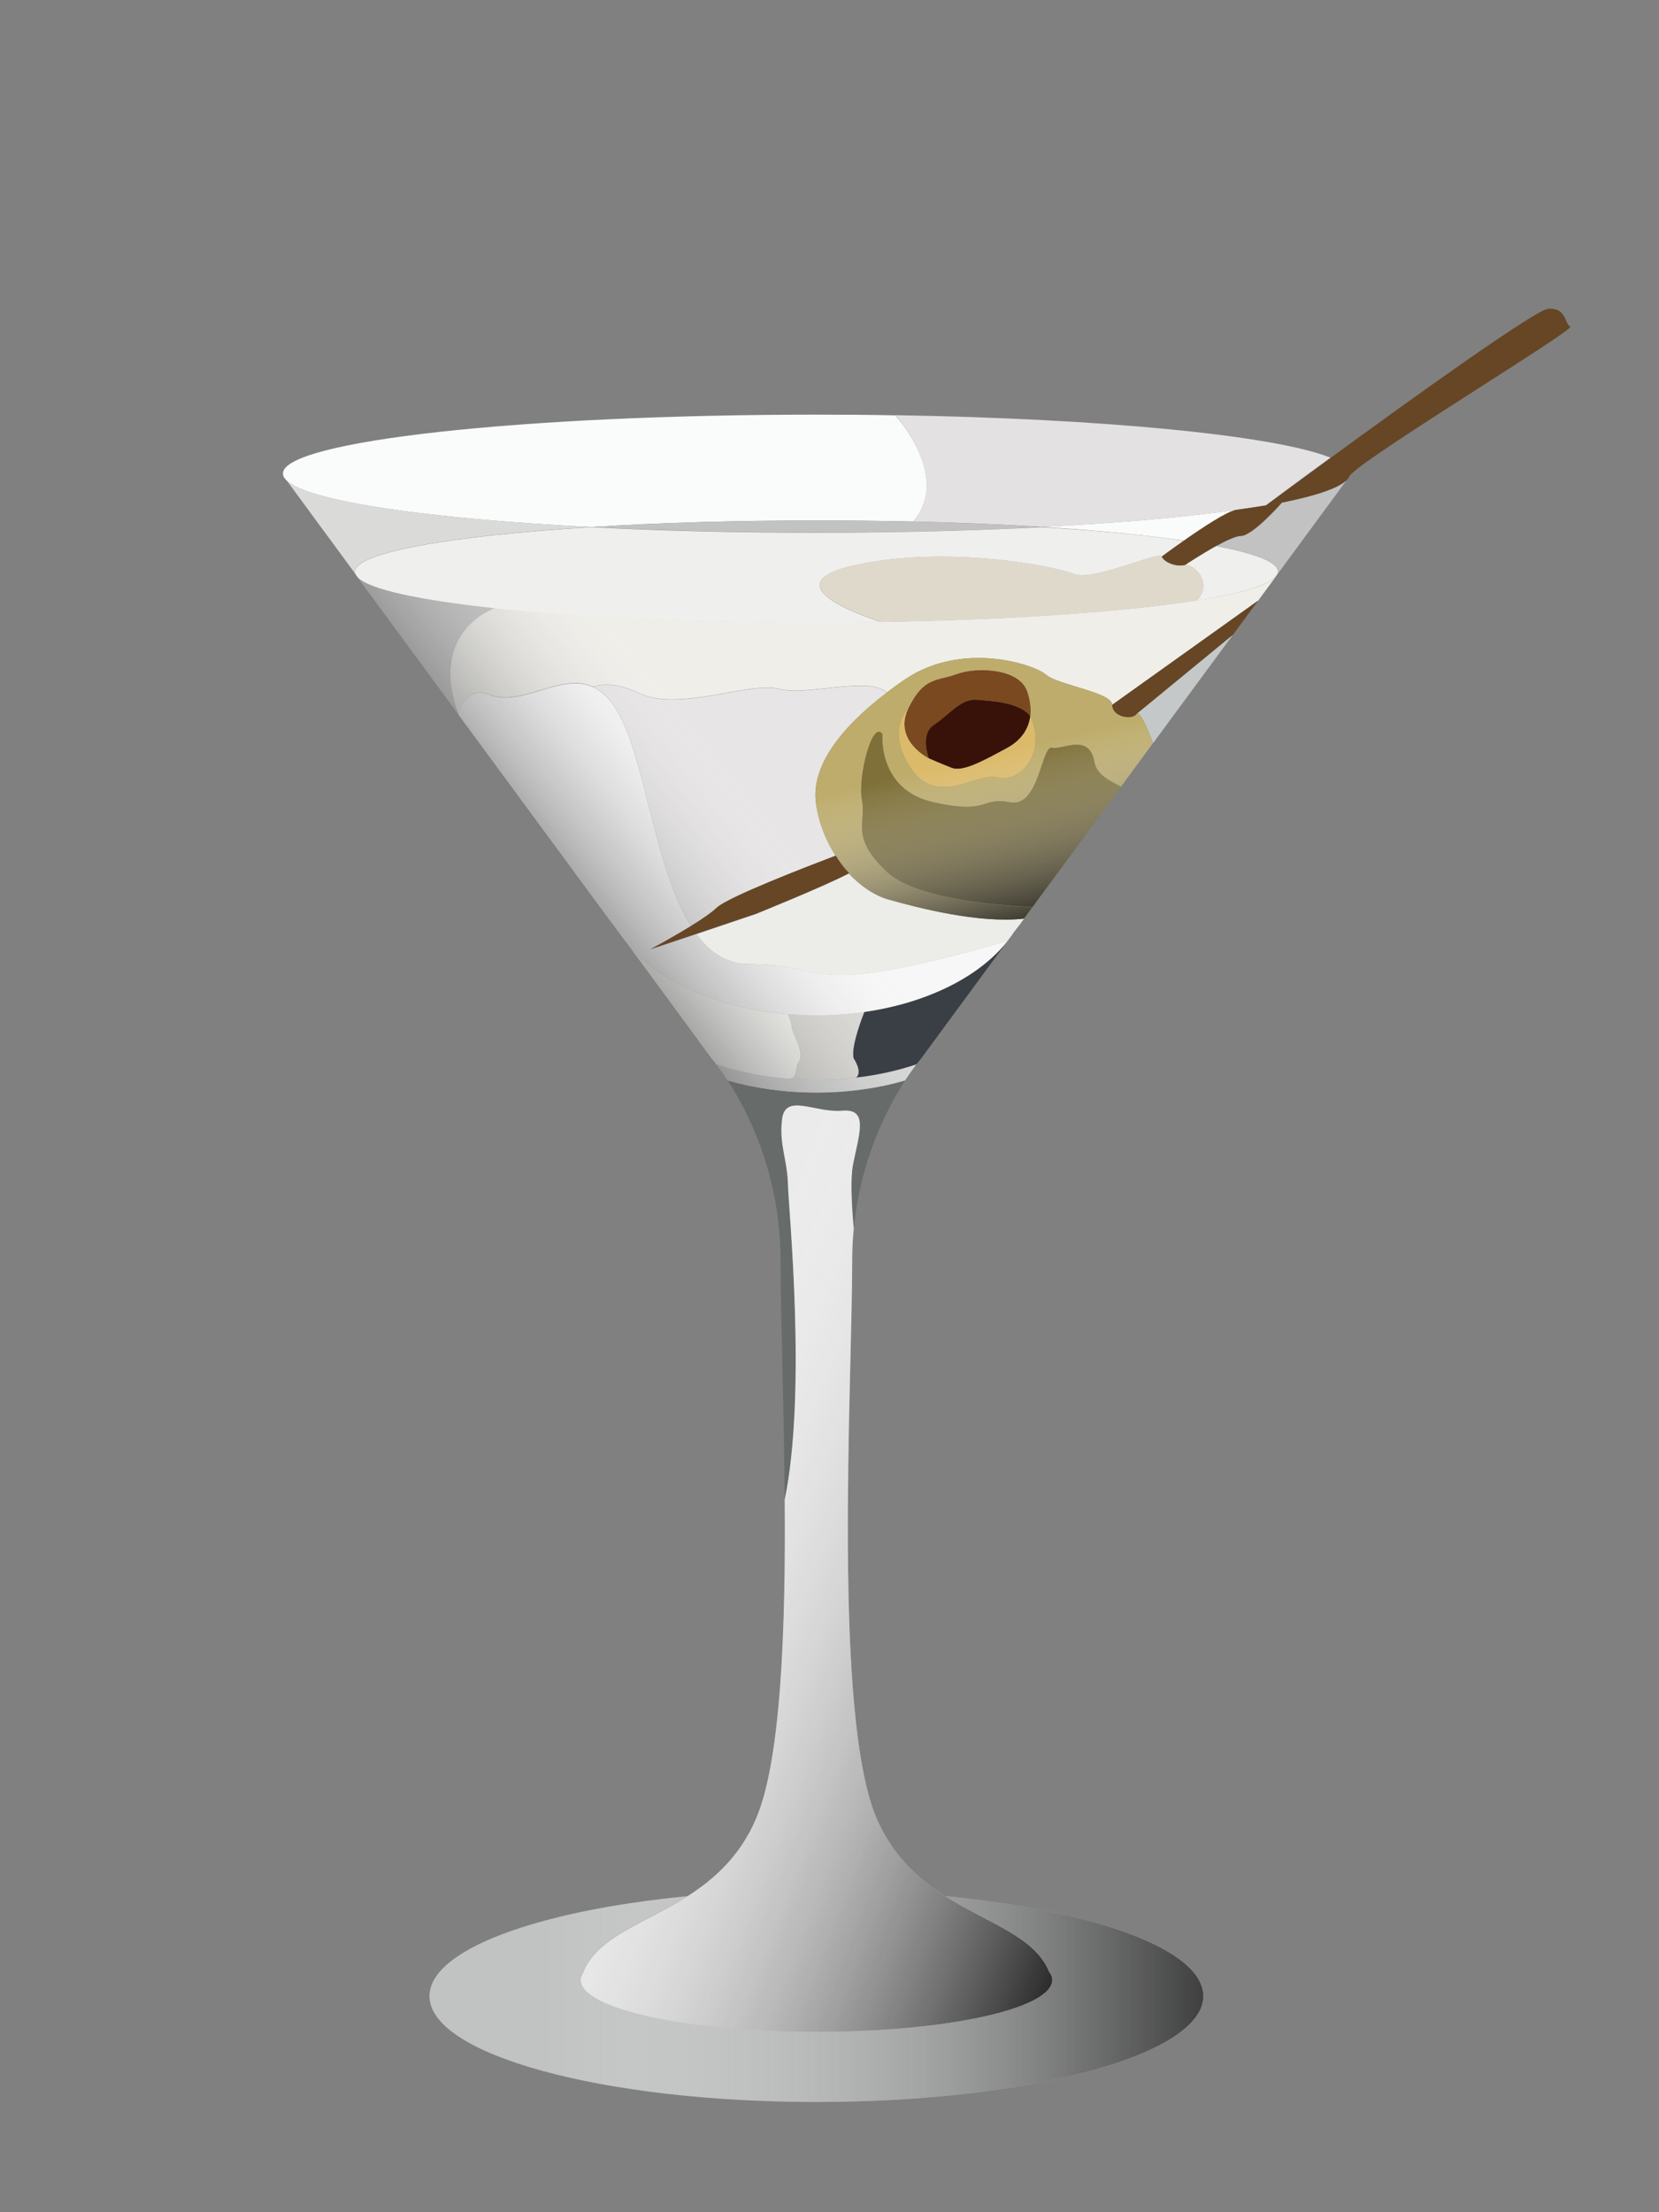 <?xml version="1.0" encoding="utf-8"?>
<!-- Generator: Adobe Illustrator 22.0.1, SVG Export Plug-In . SVG Version: 6.00 Build 0)  -->
<svg version="1.1" id="Layer_1" xmlns="http://www.w3.org/2000/svg" xmlns:xlink="http://www.w3.org/1999/xlink" x="0px" y="0px"
	 viewBox="0 0 961.1 1281.5" style="enable-background:new 0 0 961.1 1281.5;" xml:space="preserve">
<rect x="0" y="0" width="961.1" height="1281.5" fill="#808080" stroke="none"/>
<style type="text/css">
	.st0{fill:#C0C3C2;}
	.st1{fill:url(#SVGID_1_);}
	.st2{fill:#E3E1E2;}
	.st3{fill:#FAFBFB;}
	.st4{fill:#C1C2C1;}
	.st5{fill:#676B69;}
	.st6{fill:#EBEBEB;}
	.st7{fill:url(#SVGID_2_);}
	.st8{fill:#D5D7D5;}
	.st9{fill:#393F44;}
	.st10{fill:#FDFFF9;}
	.st11{fill:#DBD9D5;}
	.st12{fill:#F7F7F7;}
	.st13{fill:#ECECE9;}
	.st14{fill:#EFEEE9;}
	.st15{fill:#E7E5E5;}
	.st16{fill:url(#SVGID_3_);}
	.st17{fill:url(#SVGID_4_);}
	.st18{fill:url(#SVGID_5_);}
	.st19{fill:url(#SVGID_6_);}
	.st20{fill:url(#SVGID_7_);}
	.st21{fill:url(#SVGID_8_);}
	.st22{fill:url(#SVGID_9_);}
	.st23{fill:#664625;}
	.st24{fill:#C4C8C9;}
	.st25{fill:#EFF0ED;}
	.st26{fill:#DADAD9;}
	.st27{fill:#381208;}
	.st28{fill:#7A491F;}
	.st29{fill:#BDAC6B;}
	.st30{fill:#DBBA6A;}
	.st31{fill:#7E7038;}
	.st32{fill:url(#SVGID_10_);}
	.st33{fill:url(#SVGID_11_);}
	.st34{fill:url(#SVGID_12_);}
	.st35{fill:#DFD9CC;}
</style>
<g>
	<path class="st0" d="M697.1,1156.3c0,33.9-100.4,61.3-224.2,61.3c-123.7,0-224.1-27.4-224.1-61.3c0-26.8,62.4-49.5,149.4-57.9
		c-25.3,16.1-52.3,23.3-60.5,44.4c-0.9,1.3-1.3,2.7-1.3,4c0,16.7,61.2,30.1,136.6,30.1c75.4,0,136.6-13.4,136.6-30.1
		c0-1.4-0.4-2.8-1.3-4.1c-0.1-0.2-0.1-0.3-0.3-0.4c-8.3-20.7-35.1-28-60.2-43.9C634.9,1106.9,697.1,1129.5,697.1,1156.3z"/>
	<linearGradient id="SVGID_1_" gradientUnits="userSpaceOnUse" x1="314.62" y1="1158.023" x2="766.814" y2="1158.023">
		<stop  offset="0" style="stop-color:#FFFFFF;stop-opacity:0"/>
		<stop  offset="1" style="stop-color:#000000"/>
	</linearGradient>
	<path class="st1" d="M697.1,1156.3c0,33.9-100.4,61.3-224.2,61.3c-123.7,0-224.1-27.4-224.1-61.3c0-26.8,62.4-49.5,149.4-57.9
		c-25.3,16.1-52.3,23.3-60.5,44.4c-0.9,1.3-1.3,2.7-1.3,4c0,16.7,61.2,30.1,136.6,30.1c75.4,0,136.6-13.4,136.6-30.1
		c0-1.4-0.4-2.8-1.3-4.1c-0.1-0.2-0.1-0.3-0.3-0.4c-8.3-20.7-35.1-28-60.2-43.9C634.9,1106.9,697.1,1129.5,697.1,1156.3z"/>
	<path class="st2" d="M770.8,265.1c-21.9,15.9-37.6,27.7-37.6,27.7c-5.2,0.8-10.8,1.7-16.7,2.5h-0.1c-29.9,4.3-68.5,7.7-113,9.9
		h-0.1c-22.8-1.4-47.8-2.5-74.3-3.1c22.3-26.1-10.3-61.6-10.3-61.6C640.2,242.5,738.6,252.3,770.8,265.1z"/>
	<path class="st3" d="M529,302.1c-18-0.4-36.8-0.6-56-0.6c-47.4,0-91.8,1.3-130.5,3.8h-0.1c-96.3-4.9-165.7-15.2-176.9-27.5
		l-0.7-0.9l-0.5-0.8c-0.2-0.6-0.4-1.2-0.4-1.8c0-18.8,138.3-34.1,308.9-34.1c15.6,0,30.8,0.1,45.8,0.4
		C518.7,240.5,551.4,276.1,529,302.1z"/>
	<path class="st4" d="M603.3,305.3c-39.6,2.1-83.8,3.2-130.4,3.2s-90.8-1.2-130.4-3.2c38.6-2.4,83.1-3.8,130.5-3.8
		c19.2,0,38,0.2,56,0.6C555.5,302.8,580.5,303.8,603.3,305.3z"/>
	<path class="st5" d="M524.3,625.9c-10.2,15.9-25.8,45.7-29.7,85.8c-1.3-14.2-2.1-29.1-0.4-37.3c3.7-18,9.1-32.4-6.4-31
		c-15.5,1.3-32.7-10.3-34.7,4.7c-1.9,15.1,3.1,23.6,3.4,38.6c0.2,12,11.1,119.5-1.9,182c-0.4-55-2.4-107.9-2.4-138.5
		c0-49.5-18.8-86.1-30.6-104.3c15.7,4.5,33.1,7,51.3,7C491.3,632.9,508.7,630.4,524.3,625.9z"/>
	<path class="st6" d="M609.6,1146.9c0,16.7-61.2,30.1-136.6,30.1c-75.4,0-136.6-13.4-136.6-30.1c0-1.3,0.4-2.7,1.3-4
		c8.2-21.1,35.2-28.3,60.5-44.4c15.3-9.8,30.1-22.8,39.5-44.3c14.9-33.8,17.5-111.6,16.9-185.5c13-62.5,2.1-170,1.9-182
		c-0.3-15.1-5.3-23.6-3.4-38.6c2-15,19.2-3.3,34.7-4.7c15.5-1.4,10,13,6.4,31c-1.6,8.2-0.9,23.1,0.4,37.3
		c-0.6,5.9-0.9,12.1-0.9,18.5c0,72-11.5,265,14.5,324c9.5,21.4,24.2,34.5,39.5,44.3c25.1,15.9,51.9,23.2,60.2,43.9
		c0.2,0.2,0.2,0.3,0.3,0.4C609.2,1144.1,609.6,1145.5,609.6,1146.9z"/>
	<linearGradient id="SVGID_2_" gradientUnits="userSpaceOnUse" x1="375.635" y1="884.136" x2="698.389" y2="1009.098">
		<stop  offset="0" style="stop-color:#FFFFFF;stop-opacity:0"/>
		<stop  offset="1" style="stop-color:#000000"/>
	</linearGradient>
	<path class="st7" d="M609.6,1146.9c0,16.7-61.2,30.1-136.6,30.1c-75.4,0-136.6-13.4-136.6-30.1c0-1.3,0.4-2.7,1.3-4
		c8.2-21.1,35.2-28.3,60.5-44.4c15.3-9.8,30.1-22.8,39.5-44.3c14.9-33.8,17.5-111.6,16.9-185.5c13-62.5,2.1-170,1.9-182
		c-0.3-15.1-5.3-23.6-3.4-38.6c2-15,19.2-3.3,34.7-4.7c15.5-1.4,10,13,6.4,31c-1.6,8.2-0.9,23.1,0.4,37.3
		c-0.6,5.9-0.9,12.1-0.9,18.5c0,72-11.5,265,14.5,324c9.5,21.4,24.2,34.5,39.5,44.3c25.1,15.9,51.9,23.2,60.2,43.9
		c0.2,0.2,0.2,0.3,0.3,0.4C609.2,1144.1,609.6,1145.5,609.6,1146.9z"/>
	<path class="st8" d="M530.9,616.5c-1.6,2.2-3.9,5.3-6.6,9.4c-15.6,4.5-33,7-51.3,7c-18.3,0-35.7-2.5-51.3-7c-2.7-4.1-5-7.3-6.6-9.4
		c12.9,4.3,27.1,7.3,42.1,8.4h0.1c5.2,0.4,10.4,0.6,15.8,0.6c7.8,0,15.5-0.4,22.9-1.3C508.3,622.7,520.1,620.1,530.9,616.5z"/>
	<path class="st9" d="M583.3,545.6l-49.7,67.6c0,0-1,1.2-2.7,3.3c-10.8,3.7-22.6,6.3-34.9,7.7c3.8-3.4-1.5-11.1-1.5-11.1
		c-1.3-5.4,2.7-17.7,6.3-26.9C537,581,567.1,565.8,583.3,545.6z"/>
	<path class="st10" d="M463.1,614.4c-3,4.5-0.6,9.9-5.8,10.5h-0.1c-15.1-1.2-29.2-4.1-42.1-8.4l-0.1-0.1c-1.6-2.2-2.6-3.2-2.6-3.2
		l-50.4-68.6c17.7,22.9,52.8,39.5,94.6,42.9c0,0,1.7,3.9,2.2,7.7C459.2,599,466.1,610,463.1,614.4z"/>
	<path class="st11" d="M494.5,613.1c0,0,5.3,7.7,1.5,11.1c-7.4,0.9-15.1,1.3-22.9,1.3c-5.4,0-10.6-0.2-15.8-0.6
		c5.2-0.6,2.9-6,5.8-10.5c3-4.4-3.9-15.4-4.4-19.3c-0.4-3.8-2.2-7.7-2.2-7.7c5.4,0.4,10.9,0.7,16.5,0.7c9.5,0,18.8-0.6,27.7-2
		C497.1,595.3,493.1,607.7,494.5,613.1z"/>
	<path class="st12" d="M583.8,545l-0.4,0.4l-0.1,0.2c-16.2,20.3-46.3,35.4-82.6,40.6c-8.9,1.3-18.2,2-27.7,2
		c-5.6,0-11.1-0.3-16.5-0.7c-41.8-3.4-77-20-94.6-42.9l-2.5-3.4l-4.8-6.5l-2-2.6l-87-118.2c2.4-8.8,7.5-15.4,18.3-11.3
		c18.6,7.2,40.9-13.1,59.7-4.6c5.7,2.7,11.1,8,16,17.6c14.7,29,20.4,88.6,40.7,120.9c-10.1,6.3-21.5,12.5-23.7,13.6l26.8-9
		c7.8,10.7,17.7,17.4,30.8,17.4C483.3,558.3,463.1,579.5,583.8,545z"/>
	<path class="st13" d="M593.3,532.1l-1.8,2.5l-4.5,5.9l-0.1,0.2l-0.2,0.3l-2.8,3.8l-0.2,0.3c-120.7,34.5-100.5,13.4-149.5,13.4
		c-13.1,0-23-6.7-30.8-17.4l34.4-11.6c0,0,38.5-15.5,54-23.5c6.5,7,14.2,12.5,22.8,15.1C532.6,526.1,568,535.1,593.3,532.1z"/>
	<path class="st4" d="M265.6,413.8l-58.5-79.5c6.8,7.1,36.1,13.4,79.8,18C284.6,353.1,248.3,366.4,265.6,413.8z"/>
	<path class="st14" d="M738.9,334.3l-10,13.6l-84.6,60.4c0-7.3-31.5-11.5-38.3-17.5c-6.8-5.9-48.6-19.9-82.1,3
		c-3.5,2.4-6.9,4.8-10.1,7.3c-10.5-9.7-46.7,2.2-62.2-2c-17.2-4.7-58,13.5-81.4,2.4c-13-6.1-21.1-5.5-26.6-3.7
		c-18.7-8.5-41,11.7-59.7,4.6c-10.8-4.1-15.9,2.5-18.3,11.3c-17.3-47.4,19-60.7,21.3-61.5c0.1,0,0.1,0,0.1,0
		c48.1,5.2,113.7,8.3,186,8.3c12.8,0,25.4-0.1,37.6-0.3c75.8-1.2,141.4-5.9,182.9-12.5C718,343.9,734.1,339.3,738.9,334.3z"/>
	<path class="st15" d="M472.6,464.3c1.2,10.4,5.2,21.6,11.5,31.4c-17,6.5-62.5,24-69,30.2c-2.9,2.8-8.6,6.7-14.8,10.5
		c-20.3-32.3-26-91.8-40.7-120.9c-4.9-9.6-10.3-14.9-16-17.6c5.5-1.8,13.6-2.4,26.6,3.7c23.5,11.1,64.2-7.1,81.4-2.4
		c15.5,4.2,51.7-7.7,62.2,2C486.5,421.9,470.4,443.8,472.6,464.3z"/>
	<g>
		<linearGradient id="SVGID_3_" gradientUnits="userSpaceOnUse" x1="529.331" y1="573.659" x2="373.986" y2="697.393">
			<stop  offset="0" style="stop-color:#FFFFFF;stop-opacity:0"/>
			<stop  offset="1" style="stop-color:#000000"/>
		</linearGradient>
		<path class="st16" d="M530.9,616.5c-1.6,2.2-3.9,5.3-6.6,9.4c-15.6,4.5-33,7-51.3,7c-18.3,0-35.7-2.5-51.3-7
			c-2.7-4.1-5-7.3-6.6-9.4c12.9,4.3,27.1,7.3,42.1,8.4h0.1c5.2,0.4,10.4,0.6,15.8,0.6c7.8,0,15.5-0.4,22.9-1.3
			C508.3,622.7,520.1,620.1,530.9,616.5z"/>
		<linearGradient id="SVGID_4_" gradientUnits="userSpaceOnUse" x1="488.469" y1="522.358" x2="333.125" y2="646.092">
			<stop  offset="0" style="stop-color:#FFFFFF;stop-opacity:0"/>
			<stop  offset="1" style="stop-color:#000000"/>
		</linearGradient>
		<path class="st17" d="M463.1,614.4c-3,4.5-0.6,9.9-5.8,10.5h-0.1c-15.1-1.2-29.2-4.1-42.1-8.4l-0.1-0.1c-1.6-2.2-2.6-3.2-2.6-3.2
			l-50.4-68.6c17.7,22.9,52.8,39.5,94.6,42.9c0,0,1.7,3.9,2.2,7.7C459.2,599,466.1,610,463.1,614.4z"/>
		<linearGradient id="SVGID_5_" gradientUnits="userSpaceOnUse" x1="524.399" y1="567.467" x2="369.054" y2="691.201">
			<stop  offset="0" style="stop-color:#FFFFFF;stop-opacity:0"/>
			<stop  offset="1" style="stop-color:#000000"/>
		</linearGradient>
		<path class="st18" d="M494.5,613.1c0,0,5.3,7.7,1.5,11.1c-7.4,0.9-15.1,1.3-22.9,1.3c-5.4,0-10.6-0.2-15.8-0.6
			c5.2-0.6,2.9-6,5.8-10.5c3-4.4-3.9-15.4-4.4-19.3c-0.4-3.8-2.2-7.7-2.2-7.7c5.4,0.4,10.9,0.7,16.5,0.7c9.5,0,18.8-0.6,27.7-2
			C497.1,595.3,493.1,607.7,494.5,613.1z"/>
		<linearGradient id="SVGID_6_" gradientUnits="userSpaceOnUse" x1="442.059" y1="464.092" x2="286.715" y2="587.825">
			<stop  offset="0" style="stop-color:#FFFFFF;stop-opacity:0"/>
			<stop  offset="1" style="stop-color:#000000"/>
		</linearGradient>
		<path class="st19" d="M583.8,545l-0.4,0.4l-0.1,0.2c-16.2,20.3-46.3,35.4-82.6,40.6c-8.9,1.3-18.2,2-27.7,2
			c-5.6,0-11.1-0.3-16.5-0.7c-41.8-3.4-77-20-94.6-42.9l-2.5-3.4l-4.8-6.5l-2-2.6l-87-118.2c2.4-8.8,7.5-15.4,18.3-11.3
			c18.6,7.2,40.9-13.1,59.7-4.6c5.7,2.7,11.1,8,16,17.6c14.7,29,20.4,88.6,40.7,120.9c-10.1,6.3-21.5,12.5-23.7,13.6l26.8-9
			c7.8,10.7,17.7,17.4,30.8,17.4C483.3,558.3,463.1,579.5,583.8,545z"/>
		<linearGradient id="SVGID_7_" gradientUnits="userSpaceOnUse" x1="318.332" y1="308.755" x2="162.987" y2="432.488">
			<stop  offset="0" style="stop-color:#FFFFFF;stop-opacity:0"/>
			<stop  offset="1" style="stop-color:#000000"/>
		</linearGradient>
		<path class="st20" d="M265.6,413.8l-58.5-79.5c6.8,7.1,36.1,13.4,79.8,18C284.6,353.1,248.3,366.4,265.6,413.8z"/>
		<linearGradient id="SVGID_8_" gradientUnits="userSpaceOnUse" x1="411.455" y1="425.668" x2="256.11" y2="549.402">
			<stop  offset="0" style="stop-color:#FFFFFF;stop-opacity:0"/>
			<stop  offset="1" style="stop-color:#000000"/>
		</linearGradient>
		<path class="st21" d="M738.9,334.3l-10,13.6l-84.6,60.4c0-7.3-31.5-11.5-38.3-17.5c-6.8-5.9-48.6-19.9-82.1,3
			c-3.5,2.4-6.9,4.8-10.1,7.3c-10.5-9.7-46.7,2.2-62.2-2c-17.2-4.7-58,13.5-81.4,2.4c-13-6.1-21.1-5.5-26.6-3.7
			c-18.7-8.5-41,11.7-59.7,4.6c-10.8-4.1-15.9,2.5-18.3,11.3c-17.3-47.4,19-60.7,21.3-61.5c0.1,0,0.1,0,0.1,0
			c48.1,5.2,113.7,8.3,186,8.3c12.8,0,25.4-0.1,37.6-0.3c75.8-1.2,141.4-5.9,182.9-12.5C718,343.9,734.1,339.3,738.9,334.3z"/>
		<linearGradient id="SVGID_9_" gradientUnits="userSpaceOnUse" x1="422.671" y1="439.75" x2="267.326" y2="563.484">
			<stop  offset="0" style="stop-color:#FFFFFF;stop-opacity:0"/>
			<stop  offset="1" style="stop-color:#000000"/>
		</linearGradient>
		<path class="st22" d="M472.6,464.3c1.2,10.4,5.2,21.6,11.5,31.4c-17,6.5-62.5,24-69,30.2c-2.9,2.8-8.6,6.7-14.8,10.5
			c-20.3-32.3-26-91.8-40.7-120.9c-4.9-9.6-10.3-14.9-16-17.6c5.5-1.8,13.6-2.4,26.6,3.7c23.5,11.1,64.2-7.1,81.4-2.4
			c15.5,4.2,51.7-7.7,62.2,2C486.5,421.9,470.4,443.8,472.6,464.3z"/>
	</g>
	<path class="st23" d="M728.9,347.9l-14.7,19.9l-55.5,45.6l-0.4,0.4c-2.5,3.4-14,1.7-14-5.5L728.9,347.9z"/>
	<path class="st24" d="M714.2,367.8L668,430.5c0,0-6.5-18.3-9.3-17.1L714.2,367.8z"/>
	<path class="st25" d="M685.9,313.3c-7.3,5-12.8,9.2-12.8,9.2c-1.5-3.5-40.3,14.5-50.7,10.1c-10.4-4.4-73.4-17.1-127.1-5.2
		c-53.8,11.9,15.4,33,15.4,33c-12.3,0.2-24.8,0.3-37.6,0.3c-72.3,0-137.9-3.1-186-8.3c0,0,0,0-0.1,0c-43.7-4.7-73-10.9-79.8-18
		l-1.2-1.7c-0.3-0.5-0.4-1-0.4-1.5c0-11.1,55.3-20.8,136.9-25.8h0.1c39.6,2.1,83.8,3.2,130.4,3.2s90.8-1.2,130.4-3.2h0.1
		C635.7,307.3,663.7,309.9,685.9,313.3z"/>
	<path class="st25" d="M740.4,331.1c0,0.5-0.1,1-0.4,1.5l-1.2,1.7c-4.8,5-20.9,9.6-45.3,13.5c9.7-11.1-2.7-21.4-7.1-20.4
		c0,0,9.3-6.2,18.2-11.1C727.4,320.7,740.4,325.7,740.4,331.1z"/>
	<path class="st26" d="M205.6,331.1c0,0.5,0.1,1,0.4,1.5l-40.3-54.8c11.2,12.3,80.6,22.6,176.9,27.5
		C260.9,310.3,205.6,320,205.6,331.1z"/>
	<path class="st3" d="M716.4,295.3c-5.5,0.9-19.8,10.4-30.5,17.9c-22.2-3.3-50.3-6-82.5-8C647.9,303,686.5,299.6,716.4,295.3z"/>
	<path class="st4" d="M740.1,332.6c0.3-0.5,0.4-1,0.4-1.5c0-5.4-13-10.4-35.8-14.8c5.8-3.2,11.5-5.8,14.2-5.8
		c6.9,0,23.9-19.4,23.9-19.4c20.2-4,33.2-8.5,37.6-13.3L740.1,332.6z"/>
	<path class="st27" d="M596.9,414.8c-1,7.5-5.2,14.1-13.5,18.5c-13.4,7.3-25.7,14.1-32.1,11.5c-6.4-2.5-13.2-5.5-13.2-5.5
		s-5.6-14.1,3-19.5c8.5-5.6,15.7-15.3,24.6-14.5C572.9,406,590.3,406.4,596.9,414.8z"/>
	<path class="st28" d="M596.9,414.8c-6.5-8.4-23.9-8.8-31.2-9.5c-9-0.8-16.1,9-24.6,14.5c-8.5,5.5-3,19.5-3,19.5
		s-20.8-10.2-11.9-28.9c9-18.6,16.6-15.7,28-19.9c11.5-4.3,36.1-3.4,40.8,9.8C596.8,405.3,597.4,410.2,596.9,414.8z"/>
	<path class="st29" d="M658.7,413.4l-0.4,0.4c-2.5,3.4-14,1.7-14-5.5c0-7.3-31.5-11.5-38.3-17.5c-6.8-5.9-48.6-19.9-82.1,3
		c-3.5,2.4-6.9,4.8-10.1,7.3c-27.3,20.8-43.5,42.7-41.2,63.2c1.2,10.4,5.2,21.6,11.5,31.4c2.3,3.6,4.9,7.1,7.8,10.1
		c6.5,7,14.2,12.5,22.8,15.1c17.9,5.3,53.3,14.2,78.6,11.2l0.1-0.2l4.8-6.5c-16.5-0.6-67.5-4-84.8-20.7c-20.8-19.9-11.5-28-14-41.1
		c-2.6-13.2,5.9-46.7,11.8-38.3c0,0-3,32.3,29.7,39.5c32.7,7.3,27.1-3.4,44.2,0c17,3.4,18.2-33.2,24.4-31.6
		c6.2,1.4,21.5-8.7,24.5,8.2c1.3,7.3,8.4,10.7,15.4,14.3l18.5-25.2C668,430.5,661.6,412.3,658.7,413.4z M578,450.3
		c-11.5-3.4-34.8,17.4-50.1-5c-15.2-22.4-1.7-34.9-1.7-34.9c9-18.6,16.6-15.7,28-19.9c11.5-4.3,36.1-3.4,40.8,9.8
		c1.8,5,2.4,9.9,1.9,14.5C607.1,437.8,589.4,453.7,578,450.3z"/>
	<path class="st30" d="M578,450.3c-11.5-3.4-34.8,17.4-50.1-5c-15.2-22.4-1.7-34.9-1.7-34.9c-8.9,18.7,11.9,28.9,11.9,28.9
		s6.8,3,13.2,5.5c6.4,2.6,18.6-4.2,32.1-11.5c8.3-4.5,12.5-11,13.5-18.5C607.1,437.8,589.4,453.7,578,450.3z"/>
	<path class="st23" d="M491.9,505.8c-15.5,8-54,23.5-54,23.5l-34.4,11.6l-26.8,9c2.2-1.2,13.5-7.3,23.7-13.6
		c6.2-3.8,11.9-7.7,14.8-10.5c6.5-6.2,52-23.7,69-30.2C486.4,499.3,489,502.8,491.9,505.8z"/>
	<path class="st31" d="M649.5,455.7l-51.3,69.6c-16.5-0.6-67.5-4-84.8-20.7c-20.8-19.9-11.5-28-14-41.1
		c-2.6-13.2,5.9-46.7,11.8-38.3c0,0-3,32.3,29.7,39.5c32.7,7.3,27.1-3.4,44.2,0c17,3.4,18.2-33.2,24.4-31.6
		c6.2,1.4,21.5-8.7,24.5,8.2C635.3,448.7,642.5,452,649.5,455.7z"/>
	<g>
		<linearGradient id="SVGID_10_" gradientUnits="userSpaceOnUse" x1="567.82" y1="438.298" x2="594.915" y2="549.685">
			<stop  offset="0" style="stop-color:#FFFFFF;stop-opacity:0"/>
			<stop  offset="1" style="stop-color:#000000"/>
		</linearGradient>
		<path class="st32" d="M658.7,413.4l-0.4,0.4c-2.5,3.4-14,1.7-14-5.5c0-7.3-31.5-11.5-38.3-17.5c-6.8-5.9-48.6-19.9-82.1,3
			c-3.5,2.4-6.9,4.8-10.1,7.3c-27.3,20.8-43.5,42.7-41.2,63.2c1.2,10.4,5.2,21.6,11.5,31.4c2.3,3.6,4.9,7.1,7.8,10.1
			c6.5,7,14.2,12.5,22.8,15.1c17.9,5.3,53.3,14.2,78.6,11.2l0.1-0.2l4.8-6.5c-16.5-0.6-67.5-4-84.8-20.7c-20.8-19.9-11.5-28-14-41.1
			c-2.6-13.2,5.9-46.7,11.8-38.3c0,0-3,32.3,29.7,39.5c32.7,7.3,27.1-3.4,44.2,0c17,3.4,18.2-33.2,24.4-31.6
			c6.2,1.4,21.5-8.7,24.5,8.2c1.3,7.3,8.4,10.7,15.4,14.3l18.5-25.2C668,430.5,661.6,412.3,658.7,413.4z M578,450.3
			c-11.5-3.4-34.8,17.4-50.1-5c-15.2-22.4-1.7-34.9-1.7-34.9c9-18.6,16.6-15.7,28-19.9c11.5-4.3,36.1-3.4,40.8,9.8
			c1.8,5,2.4,9.9,1.9,14.5C607.1,437.8,589.4,453.7,578,450.3z"/>
		<linearGradient id="SVGID_11_" gradientUnits="userSpaceOnUse" x1="563.416" y1="439.369" x2="590.51" y2="550.756">
			<stop  offset="0" style="stop-color:#FFFFFF;stop-opacity:0"/>
			<stop  offset="1" style="stop-color:#000000"/>
		</linearGradient>
		<path class="st33" d="M578,450.3c-11.5-3.4-34.8,17.4-50.1-5c-15.2-22.4-1.7-34.9-1.7-34.9c-8.9,18.7,11.9,28.9,11.9,28.9
			s6.8,3,13.2,5.5c6.4,2.6,18.6-4.2,32.1-11.5c8.3-4.5,12.5-11,13.5-18.5C607.1,437.8,589.4,453.7,578,450.3z"/>
		<linearGradient id="SVGID_12_" gradientUnits="userSpaceOnUse" x1="567.07" y1="438.48" x2="594.164" y2="549.867">
			<stop  offset="0" style="stop-color:#FFFFFF;stop-opacity:0"/>
			<stop  offset="1" style="stop-color:#000000"/>
		</linearGradient>
		<path class="st34" d="M649.5,455.7l-51.3,69.6c-16.5-0.6-67.5-4-84.8-20.7c-20.8-19.9-11.5-28-14-41.1
			c-2.6-13.2,5.9-46.7,11.8-38.3c0,0-3,32.3,29.7,39.5c32.7,7.3,27.1-3.4,44.2,0c17,3.4,18.2-33.2,24.4-31.6
			c6.2,1.4,21.5-8.7,24.5,8.2C635.3,448.7,642.5,452,649.5,455.7z"/>
	</g>
	<path class="st35" d="M693.6,347.8c-41.5,6.6-107.1,11.4-182.9,12.5c0,0-69.2-21.1-15.4-33c53.8-11.9,116.8,0.8,127.1,5.2
		c10.4,4.4,49.2-13.6,50.7-10.1c1.5,3.4,8.2,6.1,13.4,4.9C690.9,326.4,703.2,336.7,693.6,347.8z"/>
	<path class="st23" d="M742.7,291c0,0-17,19.4-23.9,19.4c-2.7,0-8.3,2.6-14.2,5.8c-8.9,4.9-18.2,11.1-18.2,11.1
		c-5.2,1.2-11.8-1.5-13.4-4.9c0,0,5.6-4.2,12.8-9.2c10.7-7.5,25-17,30.5-17.9h0.1c5.9-0.8,11.5-1.7,16.7-2.5
		C736.5,292.2,739.7,291.7,742.7,291z"/>
	<path class="st23" d="M909.7,189.2c3.3,1.4-112.5,71.6-126.6,85.1c-0.9,0.8-1.3,1.4-1.4,1.8l-0.5,0.8l-0.7,0.9
		c-4.4,4.7-17.5,9.2-37.6,13.3c-3,0.6-6.3,1.2-9.6,1.8c0,0,15.8-11.7,37.6-27.7c46.1-33.7,119-86.1,126.2-86.4
		C907.8,178.4,906.3,187.6,909.7,189.2z"/>
</g>
</svg>

